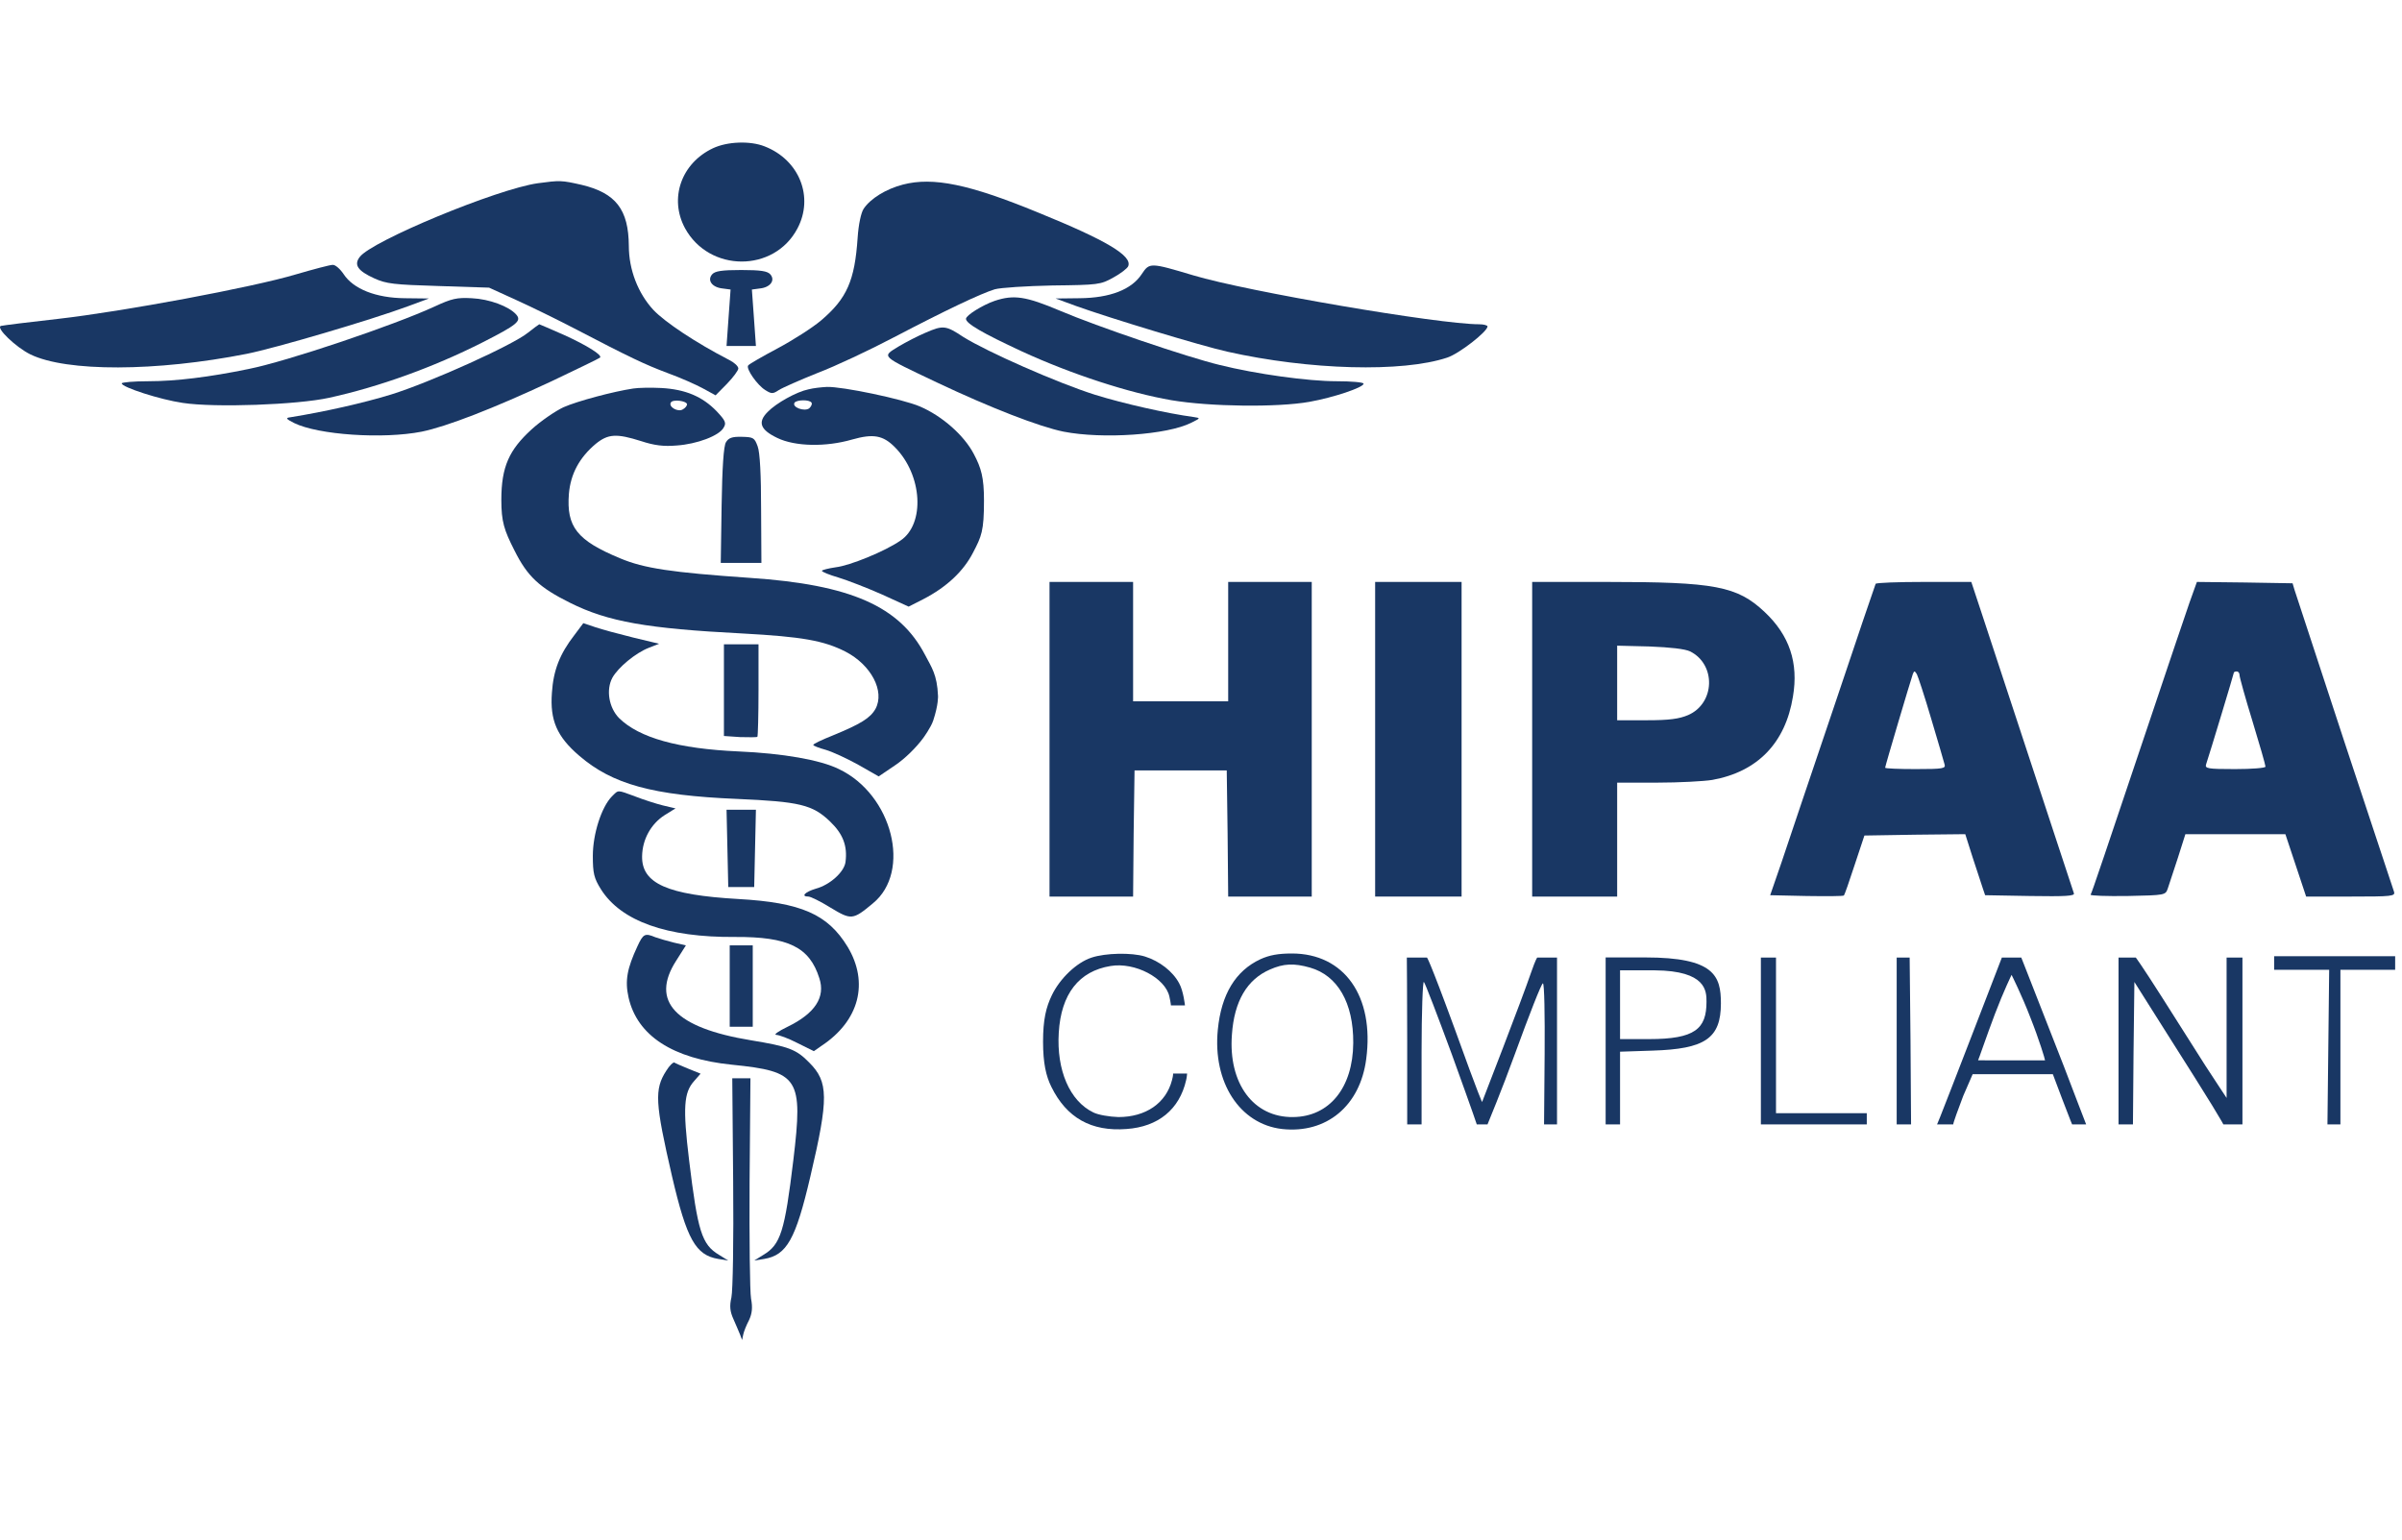 <?xml version="1.0" encoding="UTF-8"?> <svg xmlns="http://www.w3.org/2000/svg" width="78" height="50" viewBox="0 0 78 50" fill="none"><path d="M23.153 4.814C22.123 5.299 21.721 6.444 22.245 7.413C23.031 8.848 25.136 8.857 25.894 7.422C26.437 6.4 25.96 5.193 24.828 4.753C24.36 4.568 23.62 4.594 23.153 4.814Z" fill="#193764"></path><path d="M17.464 5.951C16.144 6.136 12.065 7.827 11.681 8.346C11.485 8.602 11.616 8.796 12.158 9.042C12.551 9.218 12.785 9.245 14.245 9.289L15.882 9.342L16.771 9.747C17.258 9.967 18.1 10.381 18.643 10.663C20.467 11.614 20.935 11.835 21.684 12.117C22.095 12.266 22.61 12.495 22.834 12.618L23.237 12.839L23.611 12.46C23.808 12.257 23.976 12.028 23.976 11.967C23.976 11.896 23.845 11.773 23.686 11.694C22.591 11.13 21.59 10.46 21.216 10.064C20.72 9.527 20.42 8.76 20.42 7.985C20.411 6.805 19.999 6.268 18.886 6.003C18.231 5.854 18.184 5.854 17.464 5.951Z" fill="#193764"></path><path d="M29.319 5.995C28.776 6.136 28.271 6.444 28.046 6.779C27.962 6.902 27.878 7.289 27.85 7.721C27.756 9.113 27.503 9.694 26.661 10.408C26.381 10.645 25.744 11.051 25.248 11.315C24.753 11.579 24.322 11.826 24.294 11.87C24.219 11.976 24.594 12.513 24.855 12.671C25.052 12.795 25.099 12.795 25.286 12.671C25.408 12.592 25.969 12.345 26.54 12.116C27.12 11.896 28.243 11.368 29.029 10.954C30.713 10.073 31.845 9.536 32.304 9.395C32.491 9.342 33.333 9.289 34.175 9.271C35.663 9.254 35.737 9.245 36.149 9.016C36.392 8.884 36.608 8.716 36.636 8.646C36.776 8.311 35.943 7.809 33.688 6.893C31.48 5.986 30.301 5.739 29.319 5.995Z" fill="#193764"></path><path d="M9.613 8.91C8.201 9.333 3.99 10.117 1.894 10.355C0.94 10.461 0.107 10.566 0.032 10.584C-0.155 10.637 0.519 11.28 0.986 11.509C2.156 12.081 5.075 12.072 8.013 11.491C8.94 11.306 12.027 10.399 13.263 9.941L13.927 9.694L13.15 9.685C12.205 9.677 11.475 9.386 11.157 8.901C11.045 8.734 10.886 8.593 10.802 8.602C10.717 8.602 10.184 8.743 9.613 8.91Z" fill="#193764"></path><path d="M37.076 8.901C36.748 9.403 36.046 9.677 35.055 9.685L34.278 9.694L34.952 9.941C36.028 10.328 39.022 11.236 39.855 11.421C42.521 12.02 45.544 12.099 46.994 11.614C47.377 11.491 48.304 10.769 48.304 10.601C48.304 10.566 48.182 10.531 48.032 10.531C46.722 10.531 40.491 9.465 38.76 8.945C37.347 8.523 37.328 8.523 37.076 8.901Z" fill="#193764"></path><path d="M23.125 8.91C22.956 9.104 23.125 9.333 23.462 9.368L23.724 9.403L23.658 10.319L23.593 11.236H24.07H24.547L24.482 10.319L24.416 9.403L24.678 9.368C25.015 9.333 25.183 9.104 25.015 8.91C24.921 8.804 24.706 8.769 24.07 8.769C23.434 8.769 23.218 8.804 23.125 8.91Z" fill="#193764"></path><path d="M14.105 9.958C12.786 10.566 9.314 11.738 8.07 11.984C6.797 12.248 5.693 12.381 4.823 12.381C4.346 12.381 3.953 12.416 3.953 12.451C3.953 12.575 5.206 12.98 5.936 13.085C6.975 13.244 9.651 13.147 10.69 12.918C12.299 12.566 14.067 11.931 15.667 11.121C16.79 10.549 16.949 10.425 16.762 10.214C16.528 9.95 15.892 9.712 15.321 9.685C14.835 9.659 14.675 9.694 14.105 9.958Z" fill="#193764"></path><path d="M32.294 9.773C31.911 9.905 31.368 10.24 31.368 10.355C31.368 10.504 31.892 10.813 33.183 11.412C34.792 12.152 36.654 12.759 38.039 12.997C39.293 13.209 41.483 13.235 42.521 13.05C43.307 12.909 44.28 12.583 44.28 12.46C44.28 12.416 43.887 12.381 43.401 12.381C42.484 12.381 40.809 12.152 39.602 11.852C38.573 11.605 35.616 10.601 34.418 10.09C33.314 9.624 32.921 9.562 32.294 9.773Z" fill="#193764"></path><path d="M17.146 10.804C16.65 11.209 13.974 12.416 12.701 12.812C11.775 13.094 10.568 13.367 9.426 13.552C9.267 13.57 9.286 13.605 9.548 13.737C10.334 14.125 12.439 14.266 13.693 14.019C14.507 13.852 16.014 13.27 17.913 12.381C18.746 11.984 19.457 11.641 19.485 11.614C19.569 11.535 19.064 11.218 18.306 10.874C17.885 10.689 17.52 10.531 17.511 10.531C17.492 10.54 17.323 10.663 17.146 10.804Z" fill="#193764"></path><path d="M30.058 10.804C29.824 10.901 29.431 11.104 29.179 11.253C28.627 11.597 28.561 11.535 30.433 12.425C32.164 13.244 33.754 13.861 34.54 14.019C35.803 14.266 37.909 14.125 38.685 13.728C38.985 13.579 38.994 13.579 38.76 13.543C37.909 13.429 36.496 13.112 35.56 12.821C34.334 12.434 32.061 11.429 31.284 10.945C30.713 10.566 30.629 10.557 30.058 10.804Z" fill="#193764"></path><path d="M20.561 12.618C19.915 12.715 18.755 13.024 18.297 13.226C18.035 13.35 17.567 13.667 17.258 13.949C16.538 14.609 16.28 15.151 16.28 16.234C16.28 16.939 16.369 17.216 16.706 17.877C17.127 18.723 17.52 19.084 18.512 19.577C19.747 20.194 21.019 20.414 24.107 20.573C26.044 20.678 26.746 20.802 27.457 21.163C28.29 21.594 28.739 22.449 28.43 23.021C28.262 23.321 27.943 23.515 27.045 23.884C26.69 24.026 26.409 24.158 26.409 24.193C26.409 24.219 26.587 24.29 26.811 24.351C27.026 24.413 27.504 24.633 27.869 24.836L28.533 25.215L29.066 24.854C29.384 24.642 29.759 24.272 29.983 23.964C29.983 23.964 30.228 23.629 30.304 23.402C30.479 22.874 30.46 22.599 30.46 22.599C30.432 21.903 30.245 21.665 30.039 21.268C29.216 19.692 27.635 18.987 24.35 18.767C21.805 18.591 20.916 18.459 20.14 18.133C18.736 17.551 18.39 17.111 18.474 16.036C18.53 15.384 18.82 14.856 19.345 14.415C19.747 14.089 20.018 14.072 20.823 14.327C21.253 14.468 21.553 14.504 21.974 14.468C22.629 14.424 23.359 14.151 23.499 13.887C23.593 13.737 23.555 13.658 23.274 13.358C22.806 12.874 22.255 12.645 21.478 12.601C21.132 12.583 20.72 12.592 20.561 12.618ZM22.311 13.129C22.311 13.174 22.255 13.253 22.17 13.297C22.011 13.394 21.693 13.209 21.787 13.068C21.852 12.962 22.292 13.015 22.311 13.129Z" fill="#193764"></path><path d="M26.25 12.645C25.866 12.724 25.202 13.094 24.931 13.376C24.594 13.711 24.687 13.957 25.239 14.222C25.82 14.504 26.821 14.521 27.672 14.274C28.355 14.081 28.673 14.134 29.057 14.521C29.955 15.42 30.049 17.023 29.235 17.56C28.739 17.904 27.597 18.37 27.139 18.423C26.895 18.459 26.69 18.511 26.69 18.538C26.69 18.573 26.933 18.67 27.232 18.758C27.522 18.846 28.159 19.093 28.636 19.304L29.506 19.701L29.974 19.463C30.76 19.058 31.293 18.538 31.597 17.948C31.873 17.419 31.953 17.252 31.953 16.256C31.953 15.508 31.864 15.199 31.621 14.741C31.303 14.134 30.591 13.508 29.871 13.2C29.319 12.962 27.345 12.548 26.849 12.566C26.68 12.575 26.418 12.601 26.25 12.645ZM26.353 13.077C26.381 13.121 26.343 13.2 26.278 13.261C26.119 13.376 25.707 13.226 25.801 13.077C25.876 12.98 26.287 12.971 26.353 13.077Z" fill="#193764"></path><path d="M23.574 14.363C23.499 14.477 23.452 15.191 23.433 16.406L23.405 18.282H24.06H24.725L24.715 16.538C24.715 15.437 24.678 14.688 24.603 14.495C24.5 14.213 24.463 14.195 24.088 14.186C23.77 14.178 23.658 14.222 23.574 14.363Z" fill="#193764"></path><path d="M34.081 24.008V29.117H35.438H36.795L36.813 27.064L36.842 25.021H38.339H39.836L39.864 27.064L39.883 29.117H41.239H42.596V24.008V18.899H41.239H39.883V20.837V22.775H38.339H36.795V20.837V18.899H35.438H34.081V24.008Z" fill="#193764"></path><path d="M44.655 24.008V29.117H46.058H47.462V24.008V18.899H46.058H44.655V24.008Z" fill="#193764"></path><path d="M49.754 24.008V29.117H51.139H52.514V27.267V25.417H53.815C54.526 25.417 55.331 25.373 55.602 25.329C57.071 25.065 57.978 24.131 58.222 22.625C58.409 21.524 58.109 20.634 57.305 19.877C56.407 19.031 55.686 18.899 52.159 18.899H49.754V24.008ZM54.881 21.154C55.733 21.577 55.696 22.845 54.816 23.224C54.526 23.347 54.208 23.391 53.478 23.391H52.514V22.176V20.969L53.562 20.995C54.245 21.022 54.713 21.075 54.881 21.154Z" fill="#193764"></path><path d="M60.907 18.961C60.889 19.005 60.271 20.81 59.541 22.995C58.802 25.171 58.044 27.434 57.848 28.016L57.483 29.073L58.662 29.099C59.307 29.108 59.859 29.108 59.878 29.081C59.897 29.064 60.056 28.615 60.224 28.095L60.543 27.135L62.18 27.108L63.818 27.091L64.061 27.857C64.201 28.289 64.351 28.729 64.388 28.852L64.463 29.073L65.923 29.099C67.074 29.117 67.382 29.099 67.345 29.011C67.308 28.914 66.774 27.267 64.341 19.886L64.014 18.899H62.48C61.637 18.899 60.926 18.925 60.907 18.961ZM62.713 23.347C62.929 24.07 63.125 24.739 63.144 24.818C63.191 24.959 63.106 24.977 62.208 24.977C61.665 24.977 61.216 24.959 61.216 24.933C61.216 24.88 62.03 22.14 62.114 21.894C62.161 21.779 62.171 21.779 62.245 21.894C62.283 21.964 62.498 22.616 62.713 23.347Z" fill="#193764"></path><path d="M71.097 19.577C70.966 19.956 70.461 21.453 69.974 22.907C68.318 27.831 67.934 28.985 67.888 29.055C67.869 29.09 68.402 29.108 69.085 29.099C70.311 29.073 70.32 29.073 70.395 28.853C70.433 28.729 70.582 28.289 70.723 27.857L70.966 27.091H72.594H74.213L74.55 28.104L74.887 29.117H76.337C77.675 29.117 77.787 29.108 77.74 28.958C77.712 28.879 76.992 26.686 76.131 24.096C75.28 21.506 74.55 19.287 74.512 19.163L74.447 18.943L72.894 18.917L71.34 18.899L71.097 19.577ZM72.725 21.929C72.725 21.991 72.912 22.669 73.146 23.427C73.38 24.193 73.567 24.845 73.567 24.898C73.567 24.942 73.127 24.977 72.575 24.977C71.677 24.977 71.593 24.959 71.64 24.818C71.761 24.457 72.538 21.885 72.538 21.85C72.538 21.823 72.585 21.806 72.632 21.806C72.688 21.806 72.725 21.859 72.725 21.929Z" fill="#193764"></path><path d="M18.652 20.625C18.175 21.242 17.969 21.77 17.922 22.502C17.857 23.391 18.082 23.92 18.811 24.545C19.887 25.47 21.188 25.831 23.93 25.946C25.96 26.034 26.39 26.131 26.961 26.686C27.373 27.082 27.523 27.47 27.457 27.989C27.42 28.315 26.952 28.738 26.493 28.861C26.138 28.967 25.997 29.117 26.25 29.117C26.325 29.117 26.643 29.275 26.971 29.478C27.644 29.883 27.691 29.883 28.346 29.337C29.609 28.306 28.982 25.805 27.242 24.977C26.634 24.677 25.417 24.466 23.986 24.404C22.021 24.316 20.758 23.964 20.103 23.321C19.775 22.986 19.672 22.405 19.887 22.008C20.075 21.674 20.636 21.207 21.066 21.039L21.403 20.907L20.561 20.705C20.093 20.59 19.541 20.441 19.335 20.37L18.942 20.238L18.652 20.625Z" fill="#193764"></path><path d="M23.508 22.414V23.902L24.032 23.938C24.322 23.946 24.575 23.946 24.594 23.929C24.612 23.911 24.631 23.224 24.631 22.405V20.925H24.07H23.508V22.414Z" fill="#193764"></path><path d="M19.869 25.866C19.532 26.21 19.251 27.082 19.251 27.796C19.251 28.359 19.288 28.518 19.513 28.879C20.168 29.918 21.656 30.447 23.873 30.429C25.595 30.421 26.287 30.755 26.606 31.768C26.811 32.385 26.465 32.913 25.576 33.345C25.286 33.486 25.118 33.6 25.202 33.609C25.296 33.609 25.604 33.724 25.894 33.873L26.428 34.138L26.68 33.962C27.906 33.151 28.224 31.909 27.523 30.746C26.877 29.689 26.016 29.311 23.967 29.196C21.674 29.064 20.832 28.694 20.851 27.804C20.86 27.258 21.141 26.756 21.581 26.474L21.936 26.254L21.525 26.157C21.31 26.104 20.898 25.972 20.627 25.866C20.028 25.646 20.093 25.646 19.869 25.866Z" fill="#193764"></path><path d="M23.621 27.549L23.649 28.808H24.07H24.491L24.519 27.549L24.547 26.298H24.07H23.593L23.621 27.549Z" fill="#193764"></path><path d="M20.701 30.729C20.364 31.451 20.289 31.847 20.411 32.394C20.692 33.636 21.843 34.384 23.77 34.578C25.95 34.798 26.081 35.01 25.763 37.67C25.482 39.995 25.351 40.418 24.79 40.753L24.491 40.938L24.818 40.885C25.548 40.762 25.838 40.251 26.315 38.207C26.914 35.661 26.905 35.133 26.278 34.508C25.857 34.076 25.613 33.988 24.388 33.785C21.917 33.38 21.113 32.517 21.955 31.204L22.273 30.702L21.889 30.614C21.674 30.561 21.403 30.482 21.281 30.438C20.944 30.297 20.888 30.324 20.701 30.729Z" fill="#193764"></path><path d="M23.696 32.024V33.345H24.07H24.444V32.024V30.702H24.07H23.696V32.024Z" fill="#193764"></path><path d="M35.448 31.099C34.961 31.257 34.418 31.777 34.156 32.323C33.969 32.711 33.871 33.111 33.871 33.829C33.871 34.53 33.969 34.948 34.138 35.291C34.634 36.304 35.438 36.754 36.58 36.666C37.609 36.595 38.301 36.031 38.517 35.08C38.539 34.996 38.549 34.864 38.549 34.864H38.093C38.093 34.864 38.105 34.904 38.058 35.08C37.862 35.829 37.207 36.278 36.318 36.278C36.028 36.269 35.663 36.208 35.504 36.128C34.736 35.758 34.306 34.754 34.381 33.539C34.456 32.279 35.036 31.539 36.065 31.372C36.851 31.24 37.843 31.759 37.974 32.367C38.021 32.578 38.023 32.651 38.023 32.651H38.479C38.479 32.651 38.431 32.187 38.292 31.936C38.086 31.548 37.656 31.213 37.179 31.064C36.748 30.931 35.897 30.949 35.448 31.099Z" fill="#193764"></path><path d="M40.931 31.151C40.117 31.53 39.658 32.297 39.546 33.442C39.377 35.15 40.257 36.507 41.632 36.666C43.073 36.824 44.168 35.917 44.365 34.393C44.636 32.358 43.654 30.966 41.951 30.966C41.511 30.966 41.221 31.019 40.931 31.151ZM42.54 31.424C43.438 31.68 43.953 32.569 43.944 33.873C43.934 35.327 43.167 36.269 41.988 36.278C40.706 36.295 39.883 35.186 40.004 33.6C40.079 32.517 40.491 31.812 41.239 31.486C41.679 31.292 42.016 31.275 42.54 31.424Z" fill="#193764"></path><path d="M45.684 31.099C45.684 31.099 45.696 32.376 45.696 33.847V36.516H45.93H46.163V34.164C46.163 32.869 46.201 31.847 46.238 31.891C46.285 31.944 46.688 33.001 47.146 34.243C47.876 36.26 47.955 36.516 47.955 36.516L48.304 36.516C48.304 36.516 48.775 35.383 49.195 34.226C49.654 32.966 50.056 31.935 50.103 31.935C50.15 31.935 50.168 32.966 50.159 34.226L50.14 36.516H50.355H50.561V33.785V31.099H49.918C49.918 31.099 49.878 31.125 49.719 31.583C49.41 32.49 48.128 35.789 48.128 35.789C48.128 35.789 48.058 35.69 47.23 33.389C46.397 31.116 46.339 31.099 46.339 31.099H45.684Z" fill="#193764"></path><path d="M52.14 33.776V36.516H52.374H52.608V35.336V34.155L53.666 34.12C55.359 34.067 55.883 33.73 55.883 32.585C55.883 31.693 55.673 31.094 53.427 31.094H52.14V33.776ZM53.74 31.513C55.415 31.528 55.415 32.191 55.415 32.534C55.415 33.415 55.041 33.746 53.55 33.746H52.608V32.649V31.513H53.74Z" fill="#193764"></path><path d="M57.181 31.099C57.181 31.099 57.181 32.369 57.181 33.84V36.516H58.905C60.552 36.516 60.62 36.516 60.62 36.516V36.153C60.62 36.153 59.77 36.153 59.146 36.153H57.672V33.609C57.672 31.187 57.672 31.099 57.672 31.099H57.181Z" fill="#193764"></path><path d="M61.591 33.776V36.516H61.825H62.058L62.04 33.803L62.012 31.099L61.813 31.099L61.591 31.099V33.776Z" fill="#193764"></path><path d="M65.006 31.099C64.95 31.248 63.125 35.978 63.004 36.269C62.91 36.507 62.901 36.516 62.901 36.516H63.427C63.427 36.463 63.593 36.005 63.752 35.591L64.058 34.886H65.357H66.662L66.961 35.679C67.233 36.392 67.287 36.516 67.287 36.516H67.743C67.686 36.384 67.317 35.397 67.017 34.622C65.53 30.817 65.637 31.099 65.637 31.099H65.006ZM65.932 33.045C66.222 33.776 66.409 34.402 66.409 34.437H65.322L64.234 34.435C64.262 34.382 64.501 33.671 64.781 32.931C65.062 32.191 65.322 31.66 65.322 31.66C65.322 31.66 65.651 32.314 65.932 33.045Z" fill="#193764"></path><path d="M68.795 31.099C68.795 31.099 68.795 32.376 68.795 33.847V36.516H69.029H69.263L69.282 34.199L69.31 31.891L70.395 33.609C70.994 34.551 71.649 35.591 71.846 35.917C72.173 36.454 72.199 36.516 72.199 36.516H72.819V33.785V31.099H72.585H72.304V33.345C72.304 34.816 72.304 35.657 72.304 35.657C72.304 35.657 71.921 35.08 71.612 34.604C71.312 34.129 70.686 33.142 70.227 32.42C69.544 31.345 69.357 31.099 69.357 31.099H68.795Z" fill="#193764"></path><path d="M73.848 31.495C73.848 31.495 73.848 31.495 74.737 31.495H75.635L75.607 34.005L75.579 36.516H75.794H76V34.005V31.495H76.889C77.778 31.495 77.778 31.495 77.778 31.495L77.778 31.055H75.813H73.848V31.495Z" fill="#193764"></path><path d="M21.637 34.772C21.244 35.38 21.272 35.811 21.824 38.207C22.301 40.251 22.591 40.762 23.321 40.885L23.648 40.938L23.349 40.753C22.788 40.418 22.657 39.995 22.376 37.67C22.17 35.97 22.207 35.485 22.535 35.115L22.75 34.869L22.357 34.71C22.142 34.622 21.936 34.534 21.899 34.508C21.861 34.49 21.74 34.605 21.637 34.772Z" fill="#193764"></path><path d="M23.808 38.383C23.826 40.242 23.798 41.924 23.751 42.136C23.686 42.417 23.705 42.594 23.817 42.84C23.892 43.016 23.995 43.245 24.032 43.342L24.098 43.519L24.135 43.342C24.154 43.245 24.238 43.034 24.322 42.876C24.425 42.655 24.444 42.462 24.388 42.171C24.35 41.942 24.331 40.242 24.341 38.383L24.369 35.018H24.07H23.779L23.808 38.383Z" fill="#193764"></path></svg> 
